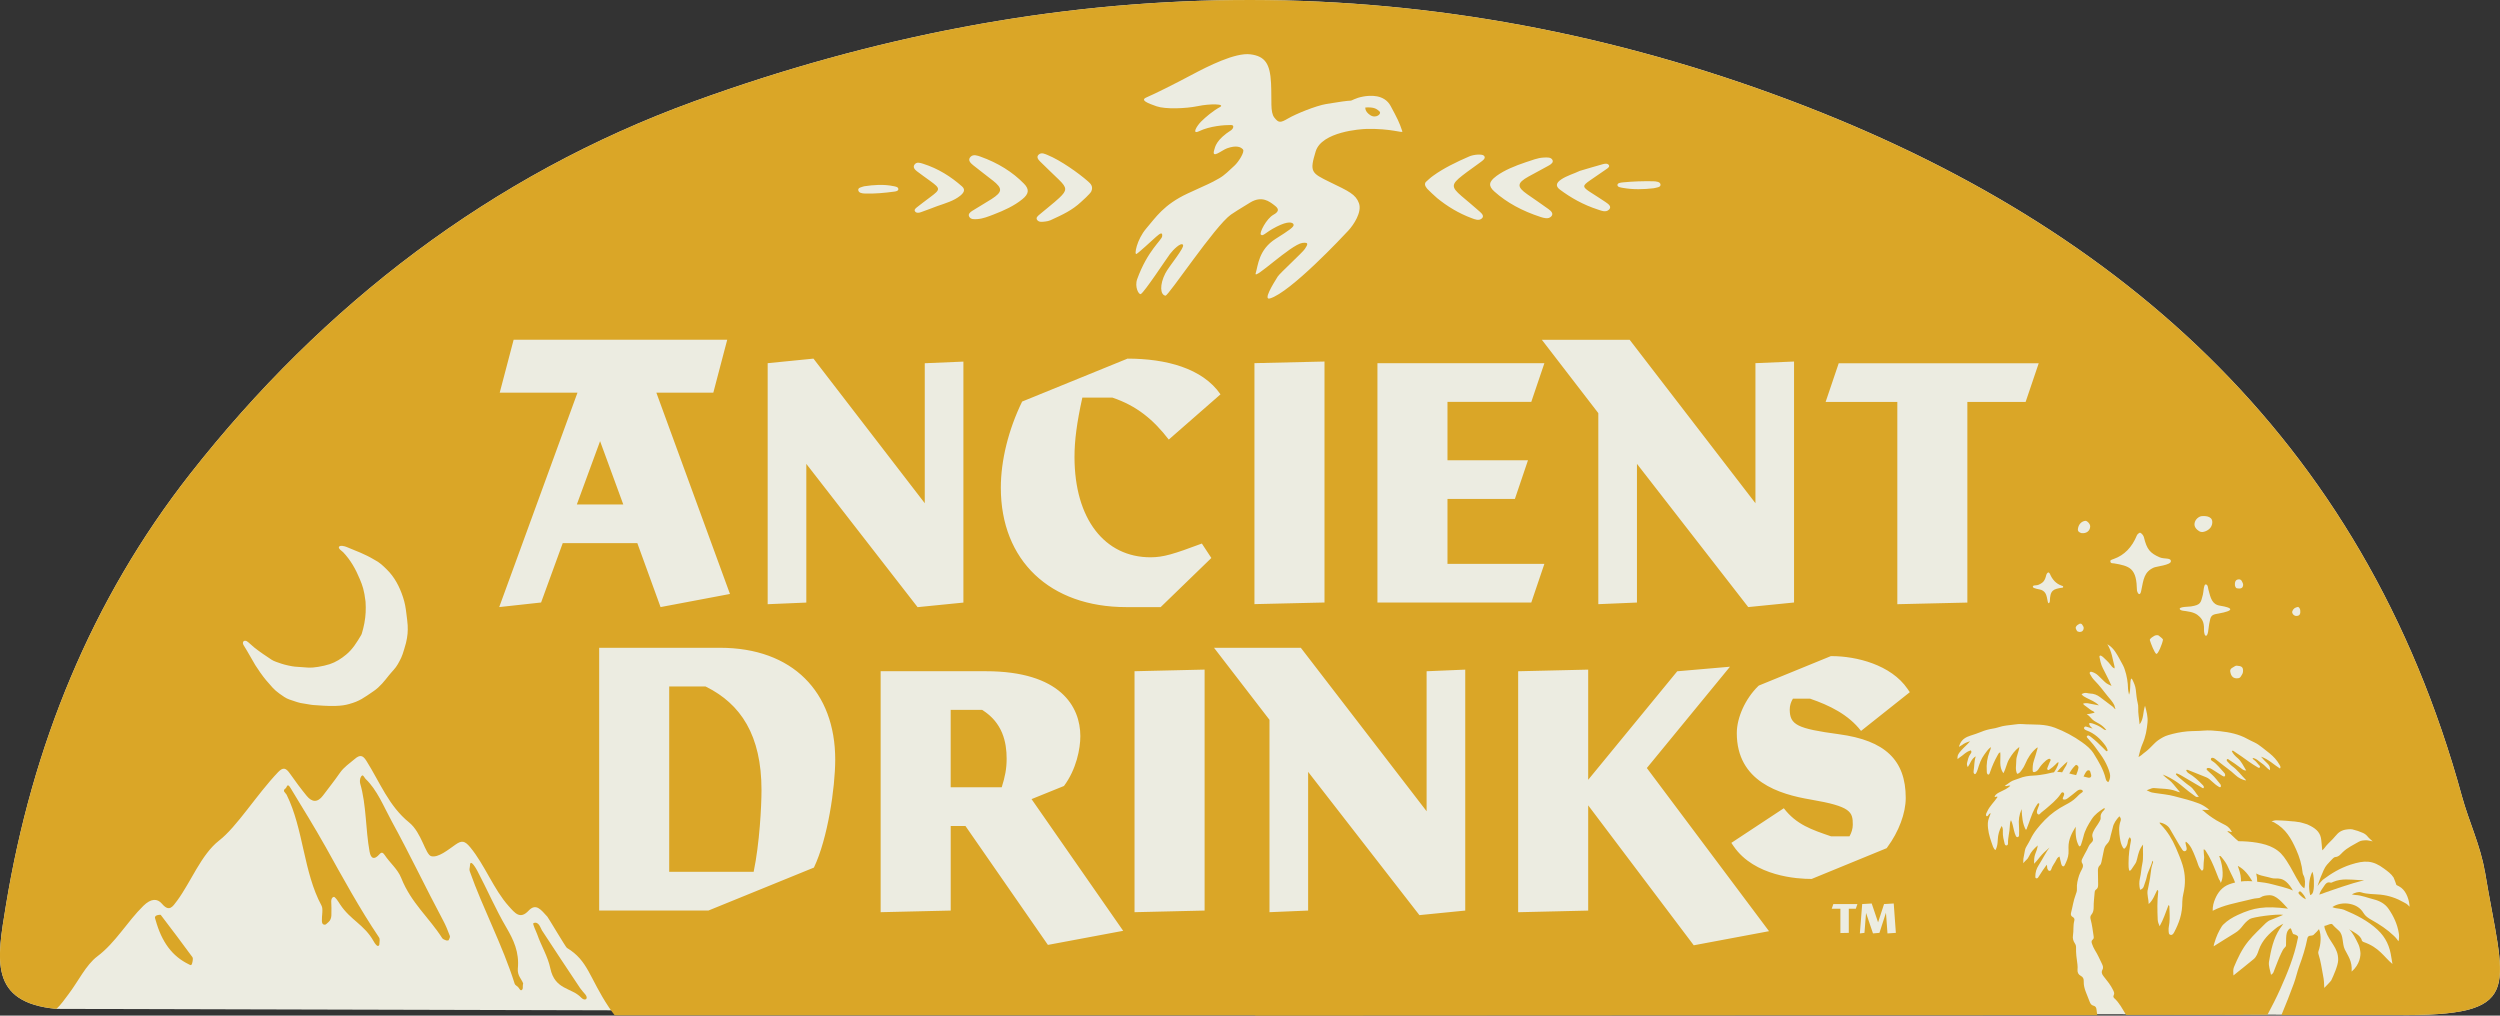 <svg width="160" height="65" viewBox="0 0 160 65" fill="none" xmlns="http://www.w3.org/2000/svg">
<rect x="0" y="0" width="160" height="65" fill="#333333" stroke="none"/>
<path d="M157.563 50.956C158.007 52.577 158.758 54.137 159.029 55.779L159.038 55.794C160.243 63.091 161.651 64.922 154.143 64.963L3.607 64.569C-0.728 64.153 -0.189 61.403 0.378 57.949C2.05 47.761 5.858 38.371 12.174 30.321C20.675 19.49 31.461 11.198 44.415 6.489C67.34 -1.841 90.633 -2.335 113.625 6.075C135.221 13.973 151.235 27.828 157.563 50.956Z" fill="#ECECE1"/>
<g clipPath="url(#clip0_1837_3671)">
<path d="M146.748 56.994C146.161 55.966 145.71 56.3 145.391 56.198C145.188 56.133 144.683 56.041 144.548 55.975C144.497 55.951 144.449 55.927 144.398 55.903C144.439 56.075 144.459 56.249 144.461 56.43C144.79 56.462 145.116 56.512 145.437 56.597C145.649 56.655 146.459 56.841 146.748 56.994Z" fill="#DAA627"/>
<path d="M131.654 49.404C131.806 49.396 131.976 49.43 131.976 49.43C131.976 49.43 132.038 49.326 132.065 49.276C132.108 49.188 132.166 49.109 132.215 49.026C132.236 48.988 132.26 48.949 132.268 48.908C132.277 48.862 132.321 48.739 132.321 48.739C132.321 48.739 132.186 48.85 132.161 48.874C131.973 49.053 131.787 49.222 131.657 49.404H131.654Z" fill="#DAA627"/>
<path d="M144.152 56.404C143.918 56.012 143.633 55.622 143.218 55.417C143.413 55.942 143.425 56.171 143.423 56.413C143.578 56.396 143.732 56.384 143.889 56.389C143.976 56.392 144.063 56.396 144.15 56.401L144.152 56.404Z" fill="#DAA627"/>
<path d="M146.802 59.795C146.686 59.761 146.674 59.425 146.58 59.408C146.251 59.589 146.326 60.071 146.304 60.506C146.302 60.566 146.261 60.61 146.217 60.651C146.116 60.75 146.063 60.871 146.005 60.992C145.831 61.343 145.708 61.713 145.56 62.073C145.517 62.18 145.505 62.31 145.343 62.383C145.29 62.088 145.169 61.815 145.218 61.532C145.343 60.808 145.486 60.087 145.906 59.444C145.935 59.401 146.133 59.118 146.133 59.118C146.133 59.118 145.809 59.292 145.763 59.328C145.237 59.727 144.778 60.172 144.565 60.791C144.493 61.004 144.421 61.229 144.232 61.386C143.817 61.73 143.392 62.066 142.94 62.429C142.926 62.218 142.909 62.044 142.974 61.892C143.218 61.314 143.481 60.741 143.892 60.24C144.249 59.804 144.609 59.483 145.007 59.081C145.061 59.028 145.157 58.963 145.222 58.919C145.271 58.89 146.005 58.617 146.123 58.549C145.734 58.481 144.179 58.687 143.983 58.818C143.52 59.13 143.51 59.434 143.027 59.72C142.59 59.976 142.109 60.3 141.675 60.564C141.684 60.446 141.704 60.404 141.718 60.361C141.851 59.906 141.984 59.633 142.191 59.294C142.22 59.246 142.261 59.202 142.302 59.161C142.563 58.902 142.88 58.714 143.22 58.556C144.235 58.087 144.933 57.966 146.43 58.153C146.092 57.799 145.693 57.275 145.232 57.294C145.036 57.303 144.841 57.32 144.677 57.432C144.616 57.473 144.546 57.48 144.474 57.485C144.256 57.499 144.051 57.557 143.843 57.608C143.095 57.794 142.324 57.918 141.612 58.29C141.602 58 141.675 57.751 141.771 57.524C141.94 57.124 142.208 56.771 142.662 56.597C142.788 56.549 142.916 56.513 143.046 56.481C143 56.343 142.935 56.213 142.872 56.082C142.786 55.896 142.686 55.717 142.607 55.526C142.508 55.281 142.356 55.073 142.191 54.873C142.155 54.829 142.124 54.764 142.03 54.785C142.121 55.044 142.196 55.294 142.228 55.577C142.269 55.934 142.266 56.232 142.131 56.508C142.075 56.324 142.039 56.334 141.991 56.218C141.923 56.053 141.861 55.886 141.793 55.719C141.621 55.289 141.435 54.865 141.177 54.476C141.146 54.428 141.122 54.365 141.032 54.362C141.037 54.471 141.042 54.578 141.049 54.684C141.054 54.754 141.073 54.827 141.066 54.897C141.044 55.119 141.018 55.34 141.02 55.562C141.02 55.579 141.02 55.598 141.015 55.615C141.006 55.661 140.984 55.702 140.936 55.714C140.894 55.724 140.878 55.685 140.853 55.656C140.793 55.579 140.738 55.499 140.704 55.405C140.634 55.204 140.566 55.001 140.482 54.803C140.337 54.464 140.218 54.103 139.899 53.866C139.863 53.907 139.87 53.956 139.88 53.997C139.897 54.084 139.926 54.169 139.941 54.256C139.953 54.336 139.957 54.425 139.866 54.466C139.776 54.505 139.711 54.447 139.663 54.379C139.598 54.282 139.535 54.183 139.477 54.084C139.269 53.728 139.066 53.373 138.856 53.02C138.743 52.829 138.45 52.664 138.214 52.64C138.216 52.708 138.272 52.749 138.31 52.79C138.718 53.216 139.023 53.712 139.252 54.246C139.409 54.611 139.566 54.977 139.685 55.359C139.873 55.976 139.88 56.58 139.735 57.197C139.697 57.359 139.67 57.529 139.668 57.695C139.668 58.07 139.629 58.433 139.515 58.796C139.421 59.096 139.298 59.376 139.153 59.652C139.105 59.744 139.035 59.863 138.912 59.831C138.786 59.8 138.801 59.669 138.791 59.563C138.776 59.391 138.825 59.226 138.842 59.059C138.875 58.731 138.849 58.399 138.842 58.07C138.842 58.027 138.856 57.971 138.786 57.923C138.605 58.389 138.458 58.854 138.216 59.28C138.151 59.139 138.098 58.994 138.093 58.844C138.069 58.266 138.054 57.686 138.122 57.11C138.127 57.062 138.153 57.004 138.064 56.955C137.902 57.262 137.803 57.606 137.516 57.857C137.513 57.555 137.4 57.27 137.448 56.967C137.451 56.95 137.463 56.933 137.465 56.916C137.525 56.585 137.608 56.254 137.639 55.92C137.661 55.688 137.697 55.463 137.777 55.245C137.794 55.202 137.827 55.158 137.755 55.086C137.673 55.46 137.458 55.77 137.39 56.13C137.352 56.334 137.26 56.52 137.207 56.716C137.175 56.829 137.096 56.909 136.965 56.946C136.905 56.691 136.898 56.442 136.955 56.215C137.033 55.91 137.038 55.601 137.105 55.296C137.195 54.897 137.129 54.493 137.154 54.053C136.917 54.343 136.849 54.648 136.779 54.95C136.748 55.081 136.716 55.206 136.629 55.318C136.492 55.497 136.311 55.884 136.255 55.664C136.229 55.557 136.226 55.453 136.226 55.24C136.226 54.706 136.296 54.241 136.381 53.799C136.395 53.719 136.366 53.651 136.303 53.579C136.224 53.683 136.19 53.779 136.178 53.886C136.161 54.021 136.113 54.145 136.028 54.253C135.965 54.336 135.924 54.338 135.869 54.249C135.758 54.072 135.714 53.876 135.68 53.67C135.62 53.288 135.581 52.913 135.719 52.538C135.758 52.434 135.731 52.338 135.639 52.243C135.434 52.466 135.272 52.691 135.217 52.969C135.173 53.187 135.093 53.397 135.052 53.615C135.021 53.77 134.961 53.9 134.847 54.011C134.743 54.115 134.683 54.241 134.654 54.386C134.601 54.648 134.54 54.907 134.492 55.17C134.478 55.252 134.449 55.325 134.388 55.381C134.287 55.475 134.265 55.591 134.267 55.722C134.275 55.997 134.272 56.276 134.28 56.551C134.282 56.696 134.289 56.837 134.144 56.933C134.072 56.982 134.06 57.064 134.055 57.146C134.033 57.449 133.99 57.749 133.995 58.051C133.997 58.227 133.97 58.404 133.842 58.549C133.763 58.639 133.777 58.748 133.804 58.854C133.896 59.197 133.937 59.551 133.99 59.901C134.002 59.981 134.016 60.068 133.941 60.126C133.83 60.211 133.852 60.305 133.891 60.412C133.939 60.547 133.995 60.678 134.069 60.799C134.246 61.082 134.381 61.382 134.523 61.681C134.581 61.802 134.632 61.923 134.555 62.064C134.475 62.214 134.519 62.347 134.625 62.477C134.852 62.765 135.089 63.046 135.246 63.382C135.294 63.486 135.337 63.58 135.282 63.684C135.234 63.774 135.255 63.832 135.323 63.895C135.651 64.195 135.842 64.587 136.069 64.957L143.563 64.952V64.944H145.118C145.403 64.407 145.681 63.868 145.93 63.314C146.396 62.269 146.831 61.215 147.051 60.1C147.072 59.993 147.171 59.894 146.792 59.783L146.802 59.795Z" fill="#DAA627"/>
<path d="M33.142 61.981C33.241 60.946 32.874 60.157 32.403 59.355C31.729 58.208 31.181 56.931 30.551 55.736C30.486 55.61 30.104 54.943 30.082 55.361C30.07 55.569 30.015 55.625 30.07 55.777C30.911 58.157 32.171 60.511 32.934 62.946C32.971 63.062 33.075 63.087 33.154 63.169C33.217 63.232 33.285 63.391 33.359 63.377C33.519 63.312 33.425 63.145 33.483 62.941C33.386 62.663 33.099 62.443 33.142 61.981Z" fill="#DAA627"/>
<path d="M20.83 54.186C20.482 53.562 20.118 52.955 19.755 52.345C19.393 51.735 19.057 51.215 18.606 50.451C18.372 50.057 18.376 50.388 18.277 50.456C18.033 50.62 18.285 50.744 18.347 50.87C19.424 53.042 19.42 55.818 20.576 57.957C20.697 58.179 20.586 58.617 20.601 58.953C20.601 58.989 20.608 59.023 20.618 59.057C20.647 59.173 20.787 59.222 20.878 59.142C20.927 59.098 20.973 59.057 21.021 59.016C21.284 58.786 21.192 58.428 21.212 58.106C21.226 57.852 21.117 57.487 21.347 57.403C21.446 57.366 21.642 57.691 21.767 57.882C22.424 58.885 23.306 59.163 23.912 60.24C23.933 60.279 24.011 60.421 24.122 60.518C24.18 60.566 24.269 60.533 24.276 60.458C24.293 60.281 24.322 60.092 24.262 60.003C23.023 58.162 21.934 56.169 20.832 54.188L20.83 54.186Z" fill="#DAA627"/>
<path d="M10.293 58.561C10.266 58.527 10.194 58.556 10.143 58.556C10.097 58.568 10.044 58.571 10.003 58.597C9.868 58.687 9.923 58.755 9.96 58.888C10.356 60.307 11.027 61.202 12.082 61.715C12.179 61.761 12.242 61.831 12.297 61.648C12.331 61.531 12.365 61.328 12.322 61.268C11.655 60.353 10.974 59.456 10.293 58.561Z" fill="#DAA627"/>
<path d="M37.122 63.232C36.306 62.008 35.49 60.782 34.685 59.545C34.596 59.408 34.485 58.936 34.142 59.081C34.062 59.115 34.321 59.618 34.388 59.814C34.642 60.547 35.06 61.207 35.219 61.967C35.511 63.367 36.579 63.193 37.197 63.849C37.434 64.098 37.692 63.928 37.458 63.641C37.342 63.5 37.221 63.379 37.122 63.232Z" fill="#DAA627"/>
<path d="M132.777 49.031C132.642 49.164 132.54 49.319 132.432 49.5C132.507 49.521 132.557 49.541 132.61 49.55C132.7 49.567 132.874 49.606 132.874 49.606C132.874 49.606 132.936 49.442 132.968 49.357C132.992 49.292 133.004 49.222 133.019 49.152C133.035 49.072 132.994 49.014 132.932 48.973C132.854 48.922 132.816 48.99 132.775 49.031H132.777Z" fill="#DAA627"/>
<path d="M28.365 58.919C27.25 56.832 26.221 54.66 25.088 52.596C24.574 51.658 24.146 50.557 23.395 49.849C23.301 49.759 23.221 49.455 23.079 49.759C23.033 49.858 23.021 50.035 23.052 50.144C23.456 51.544 23.39 53.059 23.651 54.495C23.741 54.991 23.955 54.981 24.18 54.778C24.347 54.628 24.424 54.428 24.627 54.732C24.965 55.24 25.453 55.622 25.68 56.196C26.312 57.79 27.46 58.721 28.3 60.039C28.353 60.124 28.469 60.141 28.556 60.187C28.607 60.187 28.694 60.204 28.713 60.17C28.759 60.09 28.815 59.964 28.793 59.904C28.665 59.565 28.53 59.226 28.365 58.917V58.919Z" fill="#DAA627"/>
<path d="M36.917 32.286H39.89L38.405 28.234L36.917 32.286Z" fill="#DAA627"/>
<path d="M159.027 55.779C158.757 54.137 158.006 52.577 157.561 50.956C151.234 27.828 135.219 13.973 113.623 6.076C90.632 -2.334 67.338 -1.841 44.414 6.49C31.459 11.199 20.674 19.491 12.172 30.322C5.857 38.372 2.048 47.761 0.377 57.949C-0.191 61.403 -0.729 64.153 3.606 64.569C3.901 64.311 4.128 63.96 4.379 63.636C4.997 62.828 5.499 61.754 6.229 61.207C7.393 60.337 8.146 58.98 9.18 57.969C9.668 57.492 10.069 57.495 10.359 57.833C10.832 58.392 11.042 58.039 11.339 57.64C12.199 56.481 12.882 54.679 14.022 53.796C15.169 52.906 16.413 50.869 17.799 49.416C18.123 49.077 18.304 49.152 18.548 49.498C18.896 49.994 19.253 50.478 19.63 50.937C19.968 51.351 20.328 51.375 20.671 50.915C21.031 50.434 21.403 49.97 21.748 49.471C22.019 49.08 22.369 48.864 22.692 48.584C23.031 48.289 23.217 48.325 23.446 48.688C24.332 50.1 24.888 51.59 26.185 52.638C26.991 53.291 27.226 54.706 27.602 54.797C28.047 54.906 28.658 54.401 29.155 54.053C29.544 53.782 29.735 53.791 30.095 54.227C31.029 55.356 31.585 56.904 32.553 57.988C32.964 58.447 33.285 58.861 33.828 58.285C34.302 57.782 34.613 58.21 35.034 58.672C35.092 58.735 36.205 60.617 36.28 60.663C37.657 61.495 37.702 62.562 38.977 64.478C39.093 64.652 39.219 64.816 39.342 64.981C53.007 64.981 66.671 64.981 80.334 64.981V65L134.231 64.971C134.21 64.865 134.19 64.756 134.181 64.647C134.169 64.504 134.132 64.4 133.987 64.366C133.843 64.332 133.785 64.233 133.739 64.112C133.661 63.904 133.574 63.701 133.495 63.493C133.41 63.275 133.35 63.05 133.359 62.818C133.367 62.649 133.323 62.533 133.161 62.448C133.014 62.373 132.951 62.235 132.961 62.068C132.968 61.952 132.973 61.834 132.956 61.72C132.903 61.36 132.855 60.999 132.867 60.632C132.869 60.53 132.84 60.445 132.782 60.361C132.686 60.218 132.64 60.049 132.669 59.877C132.722 59.56 132.669 59.236 132.756 58.922C132.785 58.818 132.748 58.735 132.642 58.68C132.543 58.627 132.517 58.527 132.546 58.423C132.647 58.036 132.698 57.64 132.843 57.262C132.886 57.146 132.932 57.032 132.922 56.902C132.901 56.595 132.971 56.302 133.067 56.014C133.113 55.879 133.178 55.751 133.246 55.625C133.309 55.506 133.343 55.371 133.273 55.267C133.181 55.134 133.229 55.03 133.285 54.921C133.372 54.744 133.468 54.573 133.562 54.401C133.647 54.244 133.7 54.062 133.838 53.944C133.954 53.844 133.98 53.738 133.932 53.617C133.871 53.467 133.92 53.341 133.98 53.208C134.079 52.986 134.243 52.804 134.359 52.592C134.408 52.502 134.456 52.427 134.441 52.321C134.42 52.171 134.483 52.042 134.579 51.929C134.627 51.871 134.7 51.827 134.712 51.743C134.683 51.735 134.661 51.721 134.652 51.728C134.355 51.917 134.065 52.127 133.874 52.422C133.647 52.773 133.43 53.136 133.338 53.554C133.302 53.719 133.241 53.878 133.193 54.04C133.174 54.101 133.157 54.161 133.065 54.166C132.838 53.777 132.831 53.349 132.845 52.911C132.591 53.317 132.379 53.733 132.384 54.222C132.384 54.355 132.393 54.49 132.384 54.623C132.367 54.894 132.253 55.141 132.137 55.38C132.092 55.475 132.002 55.468 131.951 55.373C131.918 55.31 131.906 55.24 131.891 55.17C131.869 55.054 131.836 54.94 131.807 54.817C131.693 54.868 131.645 54.947 131.609 55.025C131.51 55.235 131.345 55.41 131.28 55.637C131.266 55.688 131.234 55.736 131.167 55.736C131.101 55.736 131.08 55.683 131.051 55.637C131 55.557 131.036 55.458 130.99 55.344C130.882 55.497 130.792 55.617 130.708 55.743C130.618 55.876 130.536 56.017 130.447 56.15C130.415 56.196 130.372 56.232 130.309 56.208C130.259 56.188 130.261 56.14 130.261 56.094C130.261 55.838 130.326 55.603 130.469 55.385C130.63 55.139 130.7 54.981 130.855 54.73C130.901 54.655 130.954 54.556 131.01 54.471C131.022 54.452 131.169 54.241 131.169 54.241C131.169 54.241 130.988 54.408 130.971 54.42C130.92 54.459 130.874 54.502 130.831 54.546C130.662 54.708 130.517 54.889 130.372 55.073C130.336 55.122 130.261 55.204 130.184 55.281C130.174 55.107 130.184 54.829 130.256 54.657C130.329 54.49 130.384 54.316 130.418 54.106C130.172 54.316 129.981 54.524 129.86 54.793C129.817 54.889 129.756 54.981 129.669 55.049C129.633 55.078 129.488 55.245 129.488 55.245C129.488 55.245 129.488 55.008 129.495 54.964C129.527 54.781 129.565 54.599 129.597 54.415C129.611 54.326 129.65 54.246 129.696 54.169C129.78 54.021 129.872 53.878 129.945 53.724C130.167 53.247 130.51 52.855 130.87 52.48C131.254 52.084 131.7 51.767 132.193 51.51C132.442 51.38 132.683 51.239 132.881 51.039C132.988 50.93 133.094 50.819 133.224 50.734C133.268 50.705 133.323 50.673 133.292 50.608C133.265 50.555 133.21 50.538 133.154 50.536C133.036 50.528 132.954 50.599 132.869 50.669C132.695 50.811 132.519 50.952 132.338 51.085C132.246 51.152 132.14 51.213 132.017 51.145C132.009 51.063 132.055 51.002 132.077 50.937C132.106 50.86 132.142 50.773 132.051 50.724C131.947 50.669 131.91 50.773 131.869 50.833C131.613 51.208 131.258 51.484 130.92 51.779C130.826 51.861 130.72 51.929 130.626 52.016C130.572 52.067 130.519 52.168 130.43 52.113C130.348 52.062 130.355 51.955 130.377 51.866C130.396 51.789 130.437 51.716 130.459 51.641C130.481 51.568 130.531 51.498 130.51 51.421C130.459 51.397 130.425 51.416 130.406 51.445C130.341 51.542 130.275 51.639 130.222 51.74C130.012 52.137 129.901 52.57 129.73 52.981C129.71 53.027 129.725 53.095 129.645 53.097C129.44 52.705 129.406 52.275 129.384 51.784C129.22 52.163 129.181 52.49 129.213 52.834C129.232 53.037 129.22 53.242 129.22 53.448C129.22 53.506 129.193 53.557 129.138 53.574C129.075 53.593 129.036 53.545 129.012 53.496C128.954 53.385 128.925 53.264 128.894 53.143C128.836 52.928 128.809 52.703 128.703 52.49C128.64 52.618 128.631 52.742 128.628 52.867C128.621 53.242 128.5 53.605 128.512 53.982C128.512 54.038 128.486 54.094 128.428 54.106C128.351 54.12 128.314 54.065 128.297 53.999C128.235 53.748 128.169 53.499 128.182 53.237C128.186 53.109 128.189 52.983 128.104 52.862C127.95 53.141 127.87 53.428 127.858 53.736C127.848 53.963 127.827 54.186 127.715 54.403C127.674 54.374 127.648 54.362 127.636 54.343C127.607 54.299 127.578 54.251 127.558 54.203C127.418 53.808 127.273 53.419 127.232 52.995C127.213 52.778 127.208 52.57 127.288 52.367C127.329 52.265 127.363 52.161 127.406 52.045C127.283 52.067 127.276 52.168 127.213 52.217C127.194 52.231 127.16 52.246 127.143 52.238C127.124 52.231 127.107 52.2 127.104 52.176C127.095 52.081 127.148 52.004 127.187 51.924C127.341 51.588 127.619 51.334 127.827 51.032C127.834 51.022 127.831 51.005 127.834 50.99C127.776 50.947 127.715 51.053 127.65 50.976C127.73 50.816 127.884 50.744 128.039 50.669C128.259 50.562 128.483 50.468 128.66 50.291C128.549 50.231 128.442 50.354 128.307 50.296C128.44 50.202 128.556 50.117 128.677 50.037C128.836 49.931 129.029 49.897 129.203 49.825C129.507 49.694 129.831 49.648 130.155 49.636C130.411 49.626 130.657 49.583 130.906 49.541C131.039 49.52 131.169 49.479 131.302 49.454C131.353 49.445 131.454 49.428 131.454 49.428C131.454 49.428 131.734 49.053 131.749 48.78C131.659 48.797 131.611 48.864 131.558 48.922C131.447 49.041 131.319 49.14 131.186 49.232C131.142 49.261 131.104 49.314 131.046 49.261C130.998 49.215 131.027 49.162 131.046 49.113C131.089 49.007 131.138 48.901 131.176 48.792C131.2 48.721 131.29 48.639 131.205 48.579C131.138 48.528 131.053 48.603 130.985 48.642C130.947 48.663 130.918 48.7 130.884 48.729C130.727 48.864 130.592 49.022 130.483 49.198C130.43 49.285 130.362 49.353 130.268 49.394C130.15 49.445 130.089 49.416 130.089 49.292C130.089 49.089 130.097 48.886 130.167 48.688C130.263 48.414 130.333 48.131 130.415 47.851C130.396 47.846 130.387 47.841 130.382 47.843C130.353 47.865 130.324 47.885 130.295 47.909C129.983 48.182 129.771 48.521 129.614 48.896C129.558 49.029 129.486 49.154 129.401 49.266C129.326 49.367 129.259 49.495 129.097 49.525C128.959 49.246 129.044 48.966 129.041 48.688C129.039 48.39 129.206 48.134 129.237 47.805C128.933 48.037 128.756 48.301 128.59 48.576C128.423 48.852 128.389 49.181 128.215 49.488C127.909 49.058 128.061 48.589 128.017 48.148C127.909 48.182 127.882 48.272 127.839 48.349C127.653 48.676 127.503 49.019 127.38 49.375C127.363 49.425 127.346 49.476 127.324 49.525C127.315 49.546 127.288 49.568 127.266 49.573C127.225 49.58 127.201 49.549 127.182 49.517C127.15 49.459 127.158 49.396 127.153 49.334C127.121 48.91 127.179 48.499 127.336 48.102C127.37 48.015 127.416 47.928 127.411 47.812C127.228 47.955 127.116 48.131 126.996 48.293C126.783 48.579 126.672 48.91 126.573 49.242C126.53 49.384 126.416 49.689 126.317 49.467C126.31 49.452 126.303 49.399 126.312 49.334C126.37 49.005 126.334 48.746 126.45 48.405C126.16 48.567 126.107 48.864 125.94 49.092C125.882 48.99 125.87 48.903 125.897 48.801C125.948 48.613 125.979 48.422 126.105 48.257C126.146 48.204 126.211 48.131 126.138 48.023C125.945 48.085 125.887 48.107 125.576 48.364C125.525 48.405 125.46 48.443 125.402 48.489C125.368 48.516 125.332 48.54 125.283 48.584C125.267 48.424 125.291 48.318 125.387 48.187C125.544 47.977 125.737 47.802 125.923 47.619C125.969 47.573 126.01 47.524 126.088 47.442C125.868 47.498 125.718 47.57 125.58 47.674C125.537 47.706 125.501 47.73 125.392 47.79C125.341 47.817 125.438 47.611 125.457 47.573C125.588 47.302 125.834 47.169 126.105 47.082C126.336 47.007 126.568 46.934 126.793 46.84C127.02 46.745 127.252 46.678 127.496 46.639C127.638 46.617 127.781 46.588 127.916 46.542C128.227 46.433 128.553 46.421 128.877 46.375C129.056 46.351 129.239 46.327 129.418 46.341C129.79 46.37 130.162 46.356 130.531 46.38C130.867 46.402 131.2 46.455 131.512 46.574C132.13 46.808 132.712 47.12 133.248 47.502C133.533 47.706 133.811 47.931 133.997 48.23C134.311 48.741 134.627 49.251 134.765 49.841C134.787 49.933 134.823 50.008 134.934 50.059C135.048 49.875 135.077 49.682 135.023 49.476C134.953 49.208 134.838 48.956 134.707 48.712C134.531 48.388 134.297 48.105 134.086 47.805C133.937 47.592 133.746 47.411 133.582 47.21C133.56 47.183 133.536 47.152 133.565 47.115C133.594 47.077 133.637 47.055 133.683 47.077C133.731 47.099 133.777 47.13 133.818 47.164C134.082 47.369 134.326 47.594 134.56 47.831C134.63 47.902 134.697 47.972 134.77 48.042C134.794 48.066 134.825 48.093 134.862 48.066C134.895 48.039 134.886 47.998 134.874 47.967C134.838 47.885 134.804 47.8 134.753 47.73C134.437 47.294 134.055 46.934 133.533 46.745C133.5 46.733 133.466 46.716 133.439 46.695C133.398 46.661 133.357 46.62 133.388 46.557C133.417 46.499 133.466 46.489 133.524 46.506C133.659 46.547 133.794 46.588 133.929 46.629C133.859 46.545 133.76 46.494 133.727 46.387C133.717 46.356 133.683 46.322 133.719 46.293C133.736 46.279 133.77 46.271 133.794 46.274C133.838 46.279 133.884 46.288 133.925 46.303C134.147 46.38 134.364 46.472 134.553 46.615C134.618 46.666 134.681 46.726 134.806 46.726C134.671 46.547 134.526 46.431 134.364 46.329C134.212 46.233 134.038 46.17 133.908 46.041C133.794 45.928 133.7 45.797 133.55 45.708C133.727 45.696 133.888 45.654 134.053 45.613C134.014 45.526 133.927 45.507 133.859 45.468C133.736 45.396 133.635 45.294 133.512 45.214C133.401 45.144 133.369 45.103 133.331 45.064C133.265 44.997 133.548 44.997 133.618 45.009C133.847 45.052 134.074 45.096 134.33 45.144C134.091 44.905 133.801 44.798 133.533 44.663C133.413 44.6 133.294 44.544 133.219 44.423C133.384 44.346 133.425 44.336 133.558 44.353C133.63 44.363 133.7 44.385 133.772 44.387C134.009 44.392 134.214 44.474 134.398 44.612C134.678 44.822 134.956 45.035 135.238 45.246C135.275 45.272 135.296 45.343 135.393 45.393C135.371 45.35 135.335 45.173 135.313 45.125C135.205 44.907 135.036 44.73 134.883 44.544C134.613 44.211 134.362 43.862 134.057 43.557C133.937 43.434 133.84 43.294 133.76 43.144C133.739 43.105 133.724 43.062 133.76 43.02C133.797 42.979 133.847 42.991 133.888 43.004C134.038 43.05 134.169 43.127 134.282 43.233C134.427 43.369 134.572 43.504 134.71 43.645C134.83 43.768 134.987 43.821 135.139 43.901C135.033 43.642 134.9 43.403 134.782 43.158C134.659 42.902 134.504 42.658 134.437 42.377C134.41 42.266 134.383 42.152 134.364 42.038C134.355 41.973 134.41 41.937 134.466 41.966C134.514 41.99 134.56 42.019 134.598 42.055C134.76 42.213 134.932 42.358 135.067 42.539C135.132 42.626 135.193 42.725 135.33 42.781C135.33 42.723 135.337 42.687 135.33 42.655C135.202 42.188 135.161 41.697 134.869 41.231C135.115 41.371 135.258 41.538 135.383 41.722C135.569 41.995 135.712 42.295 135.874 42.583C135.922 42.667 135.953 42.762 135.985 42.854C136.122 43.253 136.185 43.664 136.195 44.085C136.197 44.198 136.224 44.257 136.258 44.462C136.39 44.128 136.287 43.748 136.39 43.424C136.427 43.451 136.456 43.461 136.465 43.482C136.567 43.691 136.663 43.898 136.69 44.133C136.721 44.426 136.745 44.718 136.815 45.004C136.84 45.101 136.852 45.195 136.847 45.294C136.83 45.65 136.907 46 136.934 46.358C137.209 46.008 137.144 45.563 137.282 45.168C137.376 45.522 137.475 45.872 137.441 46.237C137.398 46.697 137.32 47.152 137.129 47.585C137.009 47.858 136.936 48.148 136.864 48.448C136.854 48.451 137.035 48.364 137.154 48.24C137.484 48.003 137.625 47.843 137.868 47.597C137.924 47.539 138.04 47.43 138.108 47.386C138.332 47.236 138.504 47.125 138.764 47.048C139.161 46.929 139.571 46.845 139.984 46.808C140.327 46.779 140.67 46.791 141.015 46.76C141.366 46.728 141.721 46.76 142.073 46.796C142.691 46.864 143.288 46.985 143.834 47.29C143.976 47.369 144.124 47.437 144.271 47.507C144.452 47.592 144.614 47.706 144.768 47.829C144.93 47.957 145.094 48.083 145.256 48.214C145.51 48.419 145.727 48.656 145.887 48.939C145.93 49.014 145.986 49.094 145.92 49.186C145.515 48.934 145.174 48.581 144.706 48.429C144.838 48.589 144.981 48.734 145.128 48.876C145.247 48.99 145.302 49.121 145.276 49.297C145.075 49.169 144.947 48.975 144.761 48.857C144.573 48.739 144.425 48.54 144.167 48.509C144.182 48.591 144.23 48.617 144.273 48.647C144.409 48.741 144.488 48.886 144.607 48.997C144.64 49.029 144.652 49.077 144.624 49.118C144.59 49.167 144.541 49.142 144.505 49.118C144.314 49 144.119 48.886 143.94 48.755C143.621 48.521 143.295 48.293 142.964 48.076C142.931 48.051 142.894 48.015 142.836 48.073C142.916 48.252 143.056 48.39 143.206 48.516C143.457 48.729 143.575 49.024 143.756 49.312C143.585 49.319 143.498 49.22 143.401 49.147C143.158 48.963 142.909 48.784 142.65 48.62C142.614 48.598 142.578 48.55 142.534 48.593C142.484 48.642 142.515 48.695 142.551 48.734C142.653 48.835 142.745 48.951 142.86 49.034C143.203 49.278 143.44 49.619 143.73 49.909C143.747 49.926 143.742 49.943 143.72 49.95C143.508 49.902 143.269 49.795 143.063 49.602C142.757 49.307 142.399 49.077 142.073 48.809C141.969 48.724 141.863 48.639 141.754 48.559C141.66 48.489 141.544 48.477 141.51 48.538C141.457 48.635 141.549 48.683 141.612 48.724C141.892 48.903 142.076 49.171 142.3 49.404C142.358 49.462 142.414 49.522 142.409 49.612C142.409 49.679 142.368 49.711 142.303 49.689C142.262 49.675 142.223 49.648 142.184 49.624C141.993 49.503 141.805 49.382 141.614 49.261C141.53 49.208 141.448 49.152 141.344 49.15C141.298 49.15 141.25 49.15 141.228 49.198C141.211 49.234 141.235 49.271 141.262 49.295C141.358 49.389 141.457 49.479 141.559 49.568C141.769 49.754 141.926 49.982 142.105 50.195C142.121 50.214 142.129 50.243 142.134 50.27C142.138 50.303 142.148 50.342 142.112 50.369C142.078 50.395 142.044 50.378 142.013 50.359C141.849 50.265 141.704 50.144 141.566 50.013C141.455 49.907 141.341 49.803 141.196 49.745C140.82 49.592 140.443 49.442 140.066 49.292C140.018 49.273 139.967 49.244 139.914 49.292C139.948 49.389 140.008 49.454 140.1 49.508C140.409 49.694 140.68 49.933 140.928 50.195C140.977 50.245 141.037 50.294 141.047 50.369C141.047 50.386 141.047 50.403 141.037 50.419C141.023 50.451 140.991 50.449 140.967 50.437C140.904 50.403 140.844 50.361 140.781 50.325C140.378 50.088 139.974 49.849 139.569 49.612C139.491 49.566 139.404 49.534 139.322 49.5C139.31 49.495 139.286 49.503 139.274 49.513C139.25 49.532 139.25 49.561 139.269 49.58C139.325 49.638 139.38 49.696 139.443 49.747C139.673 49.936 139.892 50.139 140.139 50.303C140.404 50.482 140.52 50.763 140.728 51C140.564 51.007 140.564 51.01 140.508 50.969C140.371 50.869 140.23 50.768 140.095 50.666C139.83 50.465 139.59 50.233 139.313 50.047C139.047 49.868 138.772 49.708 138.414 49.571C138.605 49.786 138.815 49.892 138.965 50.047C139.173 50.262 139.344 50.507 139.528 50.71C139.366 50.678 139.337 50.657 139.269 50.63C138.82 50.461 138.344 50.485 137.881 50.437C137.827 50.432 137.769 50.437 137.719 50.451C137.654 50.47 137.388 50.577 137.388 50.577C137.388 50.577 137.644 50.705 137.716 50.717C137.796 50.731 137.876 50.746 137.955 50.758C138.349 50.821 138.75 50.85 139.132 50.952C139.673 51.094 140.218 51.223 140.74 51.426C140.924 51.498 141.112 51.61 141.271 51.73C141.298 51.752 141.395 51.83 141.395 51.83C141.395 51.83 141.264 51.837 141.225 51.837C141.155 51.837 141.035 51.832 140.928 51.83C140.933 51.847 141.015 51.89 141.027 51.9C141.281 52.127 141.51 52.292 141.851 52.502C142.042 52.621 142.249 52.71 142.448 52.821C142.624 52.918 142.742 53.066 142.841 53.24C142.732 53.281 142.675 53.153 142.547 53.211C142.819 53.397 143.001 53.641 143.259 53.837C144.025 53.842 144.921 53.946 145.5 54.265C145.904 54.488 146.102 54.722 146.35 55.102C146.674 55.593 146.894 56.094 147.198 56.563C147.27 56.675 147.353 56.774 147.476 56.853C147.553 56.568 147.531 56.22 147.425 56.021C147.398 55.971 147.374 55.92 147.369 55.862C147.319 55.342 147.169 54.851 146.952 54.367C146.635 53.663 146.297 53.051 145.553 52.638C145.546 52.633 145.483 52.596 145.375 52.572C145.561 52.5 145.645 52.497 145.725 52.502C145.918 52.514 146.14 52.509 146.336 52.531C146.594 52.56 146.855 52.575 146.855 52.575L147.205 52.626C147.205 52.626 147.526 52.708 147.657 52.756C147.732 52.785 147.804 52.824 147.874 52.86C148.27 53.066 148.529 53.327 148.563 53.786C148.577 53.973 148.601 54.111 148.623 54.418C148.664 54.398 148.746 54.302 148.761 54.282C148.908 54.065 149.113 53.891 149.294 53.702C149.545 53.438 149.635 53.237 150.004 53.121C150.111 53.087 150.427 53.049 150.545 53.078C150.784 53.136 151.016 53.211 151.236 53.31C151.366 53.37 151.473 53.46 151.555 53.569C151.603 53.634 151.854 53.849 151.854 53.849C151.854 53.849 151.538 53.774 151.444 53.777C151.277 53.782 151.11 53.786 150.968 53.869C150.613 54.072 150.236 54.251 149.942 54.532C149.804 54.664 149.695 54.831 149.461 54.851C149.393 54.856 149.316 54.923 149.268 54.977C149.154 55.105 149.031 55.218 148.939 55.33C148.715 55.598 148.681 55.801 148.534 56.111C148.502 56.176 148.398 56.493 148.319 56.711C148.459 56.508 148.618 56.338 148.664 56.302C149.205 55.896 149.775 55.55 150.449 55.334C151.337 55.049 151.854 55.049 152.581 55.593C152.813 55.767 153.028 55.913 153.19 56.162C153.226 56.22 153.371 56.641 153.371 56.641C153.371 56.641 153.559 56.725 153.685 56.822C154.023 57.086 154.197 57.618 154.214 58.029C154.115 57.918 154.045 57.867 154.001 57.836C153.951 57.802 153.895 57.78 153.842 57.748C153.385 57.487 152.898 57.316 152.354 57.257C151.939 57.214 151.514 57.24 151.11 57.108C150.949 57.054 150.702 57.139 150.516 57.238C150.63 57.267 150.7 57.274 150.736 57.277C151.152 57.301 151.528 57.463 151.922 57.56C152.306 57.657 152.644 57.843 152.861 58.157C153.195 58.636 153.431 59.154 153.523 59.72C153.538 59.804 153.542 59.855 153.54 59.969C153.535 60.133 153.528 60.148 153.499 60.242C153.499 60.242 153.373 60.056 153.335 60.022C153.289 59.983 153.253 59.937 153.212 59.896C152.791 59.492 152.301 59.166 151.784 58.878C151.567 58.757 151.383 58.636 151.26 58.428C151.074 58.114 150.78 57.927 150.396 57.85C150.014 57.77 149.56 57.845 149.273 58.053C149.413 58.131 149.57 58.128 149.717 58.157C149.818 58.177 149.92 58.186 150.014 58.225C150.801 58.554 151.55 58.931 152.166 59.507C152.697 60.003 152.948 60.576 153.047 61.28C153.069 61.44 153.084 61.481 153.117 61.696C152.574 61.248 152.275 60.629 151.253 60.283C151.209 60.257 151.164 60.228 151.154 60.179C151.096 59.865 150.569 59.606 150.342 59.475C150.577 59.679 150.777 60.112 150.879 60.31C151.007 60.559 151.021 60.651 151.062 60.915C151.096 61.13 151.04 61.725 150.504 62.182C150.557 61.505 150.265 61.176 150.065 60.76C149.884 60.38 150.002 59.858 149.688 59.565C149.567 59.454 149.376 59.287 149.275 59.161C149.193 59.059 148.901 59.255 148.761 59.255C148.758 59.374 148.799 59.461 148.831 59.55C149.096 60.327 149.661 60.636 149.642 61.454C149.635 61.788 149.34 62.455 149.198 62.748C149.171 62.804 148.753 63.227 148.753 63.227C148.753 63.227 148.736 62.891 148.734 62.835C148.727 62.714 148.705 62.576 148.678 62.443C148.577 61.916 148.541 61.568 148.379 61.05C148.362 60.999 148.362 60.934 148.379 60.883C148.534 60.465 148.584 59.86 148.415 59.463C148.345 59.55 148.21 59.708 148.077 59.821C147.98 59.904 147.845 59.87 147.778 59.904C147.712 59.937 147.681 60 147.669 60.068C147.551 60.668 147.367 61.253 147.152 61.831C147.017 62.197 146.942 62.576 146.807 62.942C146.556 63.624 146.292 64.299 146.01 64.969L154.141 64.964C161.65 64.922 160.242 63.092 159.037 55.794L159.027 55.779ZM25.982 41.153C25.96 41.25 25.878 41.516 25.863 41.567C25.728 42.029 25.649 42.167 25.465 42.5C25.313 42.776 25.084 42.979 24.888 43.226C24.608 43.577 24.325 43.952 23.912 44.232C23.277 44.663 23.033 44.868 22.33 45.062C22.084 45.13 21.857 45.166 21.458 45.18C21.304 45.185 20.93 45.183 20.719 45.166C20.364 45.137 20.391 45.147 20.055 45.122C19.862 45.108 19.715 45.064 19.478 45.033C19.101 44.987 18.954 44.907 18.517 44.767C18.304 44.699 18.08 44.53 17.891 44.397C17.517 44.133 17.355 43.903 17.022 43.524C16.841 43.316 16.45 42.757 16.343 42.575C16.02 42.034 15.925 41.828 15.592 41.293C15.539 41.206 15.524 41.112 15.587 41.042C15.638 40.989 15.744 41.008 15.797 41.037C15.899 41.095 16.148 41.342 16.268 41.436C16.672 41.751 16.957 41.942 17.379 42.22C17.553 42.334 17.79 42.396 17.998 42.471C18.205 42.546 18.7 42.653 18.869 42.665C19.756 42.723 19.804 42.769 20.362 42.679C20.616 42.638 20.881 42.578 21.096 42.508C21.483 42.382 21.835 42.159 22.156 41.893C22.574 41.547 22.845 41.097 23.115 40.643C23.137 40.606 23.151 40.561 23.163 40.522C23.231 40.294 23.26 40.176 23.32 39.881C23.41 39.392 23.424 38.993 23.395 38.505C23.306 37.764 23.202 37.484 23.031 37.07C22.763 36.424 22.441 35.849 21.968 35.348C21.91 35.285 21.628 35.111 21.695 34.997C21.767 34.876 22.062 34.956 22.188 35.009C22.818 35.271 23.342 35.455 23.941 35.812C24.296 35.989 24.526 36.221 24.743 36.434C25.255 36.932 25.569 37.547 25.789 38.209C25.914 38.589 25.963 38.882 26.011 39.291C26.04 39.554 26.081 39.799 26.091 40.016C26.108 40.42 26.091 40.684 25.982 41.156V41.153ZM112.346 23.242L114.819 23.138V38.56L111.887 38.853L107.747 33.524L104.765 29.686V38.563L102.292 38.667V26.44L98.679 21.747H104.299L105.226 22.952L112.348 32.206V23.247L112.346 23.242ZM97.792 29.453L96.954 31.93H92.639V36.086H98.841L98.002 38.563H88.156V23.244H98.841L98.002 25.721H92.639V29.456H97.792V29.453ZM103.878 11.671C104.514 11.608 105.154 11.588 105.794 11.6C106.011 11.605 106.269 11.637 106.274 11.823C106.279 11.992 106.016 12.002 105.837 12.048C105.183 12.123 104.528 12.142 103.876 12.026C103.724 11.999 103.519 11.978 103.516 11.845C103.516 11.704 103.719 11.688 103.876 11.671H103.878ZM99.898 11.496C100.275 11.238 100.768 11.105 101.103 10.938C101.661 10.773 102.12 10.635 102.584 10.507C102.714 10.471 102.879 10.444 102.963 10.56C103.031 10.652 102.939 10.732 102.852 10.795C102.485 11.051 102.111 11.303 101.741 11.559C101.273 11.886 101.27 11.963 101.758 12.285C102.082 12.5 102.425 12.703 102.743 12.924C102.934 13.054 103.171 13.216 102.98 13.412C102.777 13.618 102.482 13.482 102.253 13.407C101.318 13.102 100.529 12.655 99.826 12.128C99.531 11.905 99.613 11.695 99.896 11.499L99.898 11.496ZM95.754 11.276C96.293 10.882 96.959 10.616 97.655 10.381C98.031 10.27 98.377 10.101 98.799 10.084C99.012 10.074 99.254 10.052 99.353 10.229C99.439 10.381 99.287 10.5 99.135 10.587C98.705 10.831 98.256 11.059 97.824 11.3C97.08 11.714 97.065 11.956 97.742 12.43C98.196 12.749 98.662 13.061 99.109 13.386C99.285 13.514 99.447 13.683 99.273 13.857C99.089 14.043 98.811 13.954 98.592 13.884C97.425 13.504 96.428 12.965 95.633 12.251C95.24 11.898 95.283 11.625 95.754 11.281V11.276ZM91.272 11.63C91.31 11.596 91.583 11.337 91.738 11.238C92.373 10.776 93.216 10.362 94.037 10.009C94.31 9.89 94.846 9.842 94.969 9.963C95.136 10.125 94.877 10.287 94.745 10.386C94.365 10.672 93.964 10.94 93.595 11.23C92.87 11.796 92.868 11.973 93.539 12.549C93.923 12.88 94.324 13.202 94.699 13.54C94.839 13.666 95.01 13.831 94.832 13.985C94.645 14.147 94.394 14.039 94.196 13.966C93.332 13.644 92.61 13.194 91.977 12.679C91.916 12.631 91.368 12.125 91.356 12.096C91.356 12.089 91.066 11.813 91.272 11.632V11.63ZM79.556 9.571C79.401 9.382 79.092 9.295 78.539 9.489C78.192 9.61 77.534 10.202 77.706 9.612C77.766 9.404 77.827 8.945 78.81 8.321C78.894 8.267 79.042 8.004 78.79 8.001C78.358 7.996 77.436 8.064 76.745 8.396C76.254 8.63 76.583 8.071 76.87 7.781C77.158 7.491 77.658 7.077 78.064 6.86C78.469 6.642 77.443 6.627 76.66 6.792C75.878 6.954 74.583 6.997 74.023 6.804C73.463 6.608 72.958 6.417 73.361 6.24C73.946 5.986 75.153 5.384 76.243 4.804C77.332 4.223 79.058 3.357 80.017 3.476C80.976 3.594 81.283 4.093 81.346 5.314C81.403 6.463 81.283 7.174 81.558 7.525C81.833 7.876 81.945 7.868 82.435 7.583C82.925 7.295 84.203 6.77 84.891 6.654C85.717 6.516 86.284 6.439 86.415 6.444C86.545 6.448 86.702 6.277 87.251 6.178C87.656 6.105 88.593 6.013 89.006 6.792C89.422 7.571 89.545 7.791 89.75 8.408C89.796 8.548 89.069 8.212 87.432 8.253C87.115 8.26 84.589 8.42 84.203 9.692C83.806 11.001 83.91 11.068 85.118 11.656C86.326 12.241 86.765 12.435 86.973 13.006C87.18 13.577 86.625 14.399 86.294 14.757C85.963 15.115 82.594 18.712 81.28 19.099C80.826 19.234 81.466 18.192 81.773 17.701C81.903 17.49 83.386 16.14 83.514 15.928C83.642 15.715 83.84 15.475 83.348 15.548C82.616 15.654 80.213 17.979 80.363 17.493C80.515 17.006 80.544 15.978 81.643 15.284C82.5 14.742 82.838 14.518 82.79 14.37C82.739 14.222 82.454 14.126 81.701 14.508C80.947 14.89 80.838 15.159 80.694 15.011C80.587 14.905 81.049 13.995 81.495 13.748C81.942 13.502 81.809 13.32 81.531 13.115C81.254 12.909 80.761 12.5 80.005 12.965C79.249 13.429 79.003 13.577 78.781 13.734C77.766 14.445 74.772 18.956 74.588 18.924C74.25 18.866 74.207 18.223 74.583 17.49C74.815 17.04 75.846 15.831 75.709 15.664C75.571 15.497 75.083 15.983 74.876 16.257C74.67 16.53 73.236 18.709 73.013 18.818C72.881 18.883 72.6 18.356 72.782 17.858C73.455 16.01 74.354 15.379 74.38 15.115C74.407 14.849 74.269 14.907 73.989 15.156C73.711 15.405 72.898 16.16 72.736 16.252C72.574 16.341 72.748 15.338 73.359 14.624C73.97 13.91 74.479 13.098 76.008 12.384C77.537 11.671 77.329 11.806 78.02 11.417C78.394 11.206 78.674 10.899 79.003 10.604C79.266 10.367 79.672 9.719 79.554 9.576L79.556 9.571ZM84.768 23.138V38.56L80.285 38.664V23.242L84.768 23.138ZM67.794 11.523C67.394 11.131 66.976 10.747 66.582 10.35C66.449 10.217 66.297 10.043 66.49 9.883C66.662 9.74 66.877 9.852 67.048 9.922C67.867 10.253 69.021 11.071 69.63 11.605C69.794 11.75 69.985 11.927 69.845 12.246C69.775 12.406 69.198 12.916 69.198 12.916C68.603 13.47 68.019 13.731 67.234 14.094C67.135 14.14 67.014 14.164 66.901 14.177C66.72 14.198 66.507 14.235 66.389 14.092C66.258 13.935 66.43 13.816 66.551 13.712C66.961 13.361 67.401 13.03 67.792 12.667C68.304 12.188 68.292 12.012 67.792 11.523H67.794ZM63.534 11.55C63.121 11.221 62.689 10.904 62.278 10.57C62.097 10.425 61.923 10.239 62.112 10.04C62.288 9.854 62.554 9.953 62.761 10.028C63.867 10.425 64.802 11.003 65.541 11.762C65.891 12.123 65.85 12.411 65.425 12.754C64.901 13.178 64.261 13.47 63.592 13.727C63.259 13.852 62.931 13.993 62.554 14.022C62.351 14.036 62.129 14.051 62.03 13.869C61.94 13.707 62.085 13.581 62.228 13.492C62.633 13.233 63.061 12.998 63.464 12.737C64.169 12.28 64.179 12.06 63.532 11.545L63.534 11.55ZM58.533 10.531C58.665 10.345 58.89 10.42 59.071 10.478C60.059 10.79 60.861 11.308 61.563 11.925C61.81 12.14 61.679 12.341 61.46 12.522C61.051 12.856 60.506 13.008 59.986 13.19C59.639 13.32 59.293 13.456 58.941 13.579C58.822 13.62 58.665 13.654 58.574 13.545C58.479 13.434 58.593 13.337 58.682 13.267C58.965 13.042 59.26 12.824 59.552 12.604C60.197 12.123 60.197 12.065 59.532 11.581C59.25 11.376 58.96 11.172 58.682 10.96C58.533 10.846 58.414 10.696 58.53 10.531H58.533ZM55.318 11.92C55.907 11.833 56.55 11.779 57.204 11.917C57.33 11.944 57.492 11.966 57.494 12.104C57.494 12.215 57.361 12.246 57.248 12.261C56.627 12.345 55.999 12.406 55.361 12.386C55.176 12.382 54.953 12.35 54.929 12.169C54.907 12.007 55.122 11.983 55.321 11.917L55.318 11.92ZM49.128 23.244L52.062 22.952L59.185 32.206V23.247L61.658 23.143V38.565L58.726 38.858L51.604 29.688V38.565L49.131 38.669V23.247L49.128 23.244ZM36.014 34.763L34.63 38.56L31.95 38.853L36.959 25.129H31.983L32.872 21.745H46.542L45.653 25.129H42.006L46.718 38.014L42.276 38.853L40.789 34.76H36.012L36.014 34.763ZM52.089 55.526L45.344 58.273H38.347V41.458H46.078C50.729 41.458 53.454 44.29 53.454 48.613C53.454 50.417 52.973 53.678 52.092 55.523L52.089 55.526ZM67.065 60.472L61.788 52.862H60.846V58.276L56.361 58.38V42.958H63.087C67.865 42.958 69.142 45.224 69.142 47.113C69.142 47.911 68.891 49.232 68.094 50.303L66.019 51.143L71.883 59.572L67.065 60.474V60.472ZM77.095 58.276L72.61 58.38V42.958L77.095 42.854V58.276ZM74.279 38.855H72.079C67.198 38.855 64.053 35.875 64.053 31.217C64.053 29.475 64.537 27.504 65.416 25.7L72.161 22.952C74.612 22.952 76.957 23.561 78.112 25.238L74.801 28.133C73.815 26.853 72.748 25.97 71.197 25.448H69.27C68.913 27.064 68.768 28.196 68.768 29.245C68.768 33.232 70.717 35.667 73.629 35.667C74.467 35.667 75.117 35.457 76.919 34.787L77.527 35.711L74.279 38.858V38.855ZM93.776 58.276L90.842 58.568L83.72 49.399V58.276L81.247 58.38V46.068L77.699 41.46H83.254L84.181 42.665L91.303 51.919V42.96L93.776 42.856V58.278V58.276ZM108.397 60.494L101.644 51.542V58.278L97.162 58.382V42.96L101.644 42.856V49.907L107.344 42.962L110.718 42.67L105.398 49.154L113.218 59.596L108.399 60.499L108.397 60.494ZM118.772 58.157H118.323V59.703L117.785 59.715V58.157H117.231L117.333 57.86H118.874L118.772 58.157ZM120.743 54.285L115.949 56.251H115.894C115.072 56.251 112.285 56.101 110.952 54.159L110.805 53.944L114.164 51.728C114.971 52.778 115.949 53.099 117.186 53.525H118.367C118.499 53.293 118.579 53.025 118.579 52.785C118.579 51.965 118.478 51.614 115.901 51.174C113.865 50.831 111.155 50.016 111.155 46.919C111.155 45.923 111.703 44.716 112.522 43.915L112.563 43.877L117.174 41.992H117.229C118.804 41.992 121.021 42.541 122.081 44.085L122.228 44.3L119.106 46.779C118.299 45.73 117.087 45.142 115.848 44.716H114.746C114.618 44.919 114.543 45.166 114.543 45.401C114.543 46.392 115.014 46.629 117.7 46.992C120.651 47.391 121.967 48.649 121.967 51.068C121.967 52.04 121.528 53.218 120.794 54.217L120.745 54.282L120.743 54.285ZM120.799 59.739L120.702 58.414L120.284 59.703L119.871 59.739L119.427 58.428L119.325 59.703L119.031 59.739L119.18 57.86L119.789 57.823L120.197 59.03L120.579 57.86L121.199 57.823L121.335 59.703L120.801 59.739H120.799ZM125.911 25.724V38.565L121.429 38.669V25.724H116.84L117.678 23.247H130.478L129.64 25.724H125.911ZM131.923 37.619C131.698 37.658 131.495 37.699 131.379 37.808C131.234 37.943 131.198 38.171 131.191 38.48C131.191 38.512 131.157 38.604 131.116 38.606C131.075 38.601 131.06 38.531 131.053 38.49C130.981 38.127 130.959 37.89 130.65 37.755C130.563 37.716 130.106 37.672 130.102 37.556C130.094 37.426 130.312 37.491 130.464 37.426C130.771 37.29 130.874 37.172 130.966 36.782C130.978 36.734 131.027 36.666 131.075 36.64C131.092 36.63 131.113 36.635 131.128 36.649C131.152 36.671 131.179 36.691 131.191 36.719C131.35 37.105 131.596 37.357 131.93 37.477C131.971 37.491 132.048 37.511 132.043 37.544C132.051 37.631 131.961 37.614 131.923 37.622V37.619ZM132.959 40.408C132.927 40.391 132.893 40.319 132.862 40.256C132.84 40.212 132.838 40.159 132.862 40.115C132.918 40.004 132.992 39.985 133.067 39.934C133.128 39.893 133.212 39.907 133.253 39.968C133.306 40.045 133.362 40.123 133.357 40.195C133.343 40.444 133.12 40.488 132.956 40.406L132.959 40.408ZM133.21 34.119C133.067 34.073 132.963 34.011 132.988 33.839C133.029 33.556 133.215 33.362 133.461 33.333C133.572 33.321 133.801 33.541 133.77 33.727C133.748 33.974 133.536 34.16 133.21 34.119ZM140.909 33.033C141.187 33.007 141.692 33.045 141.568 33.565C141.498 33.861 141.192 34.023 140.96 34.049C140.885 34.056 140.812 34.037 140.75 33.998C140.595 33.902 140.416 33.735 140.45 33.498C140.489 33.229 140.733 33.05 140.909 33.033ZM138.011 41.847C137.9 41.833 137.637 41.136 137.593 40.979C137.552 40.887 137.76 40.764 137.893 40.686C137.946 40.655 138.098 40.633 138.146 40.669C138.291 40.783 138.441 40.889 138.429 40.952C138.378 41.24 138.108 41.876 138.011 41.847ZM137.844 36.325C137.228 36.599 137.185 37.07 137.04 37.794C137.023 37.876 136.999 38.014 136.915 38.023C136.83 38.018 136.767 37.835 136.765 37.774C136.748 37.155 136.678 36.705 136.388 36.434C136.154 36.216 135.755 36.132 135.304 36.057C135.226 36.045 135.05 36.076 135.065 35.904C135.055 35.837 135.209 35.798 135.289 35.769C135.956 35.532 136.447 35.029 136.762 34.26C136.784 34.206 136.84 34.165 136.888 34.122C136.917 34.095 136.96 34.086 136.994 34.105C137.093 34.156 137.187 34.291 137.212 34.388C137.395 35.159 137.605 35.399 138.214 35.667C138.518 35.8 138.95 35.672 138.936 35.929C138.924 36.163 138.016 36.25 137.842 36.325H137.844ZM142.001 39.264C141.723 39.315 141.535 39.325 141.457 39.608C141.416 39.755 141.353 40.091 141.332 40.328C141.32 40.476 141.274 40.655 141.206 40.684C141.093 40.737 141.059 40.444 141.059 40.391C141.068 39.944 141.015 39.707 140.776 39.472C140.583 39.281 140.378 39.175 139.878 39.107C139.805 39.097 139.513 39.085 139.503 38.967C139.475 38.829 140.105 38.831 140.221 38.812C140.861 38.71 140.846 38.577 140.982 38.069C141.027 37.902 141.035 37.407 141.16 37.404C141.312 37.399 141.31 37.634 141.339 37.738C141.477 38.267 141.566 38.684 142.076 38.763C142.943 38.901 142.996 39.083 141.998 39.264H142.001ZM143.546 43.023C143.534 43.124 143.462 43.209 143.409 43.301C143.375 43.357 143.319 43.395 143.257 43.405C142.921 43.458 142.781 43.267 142.735 42.977C142.72 42.887 142.764 42.798 142.844 42.752C142.906 42.713 142.974 42.675 143.046 42.629C143.08 42.609 143.121 42.6 143.16 42.604C143.404 42.631 143.597 42.641 143.549 43.02L143.546 43.023ZM143.162 37.651C143.114 37.644 143.063 37.576 143.039 37.481C143.01 37.225 143.085 37.08 143.3 37.078C143.375 37.078 143.443 37.123 143.476 37.191C143.52 37.276 143.566 37.361 143.561 37.44C143.546 37.69 143.339 37.68 143.162 37.651ZM146.947 39.421C146.809 39.416 146.652 39.245 146.713 39.107C146.78 38.952 146.87 38.882 147.077 38.841C147.169 38.882 147.21 38.993 147.217 39.068C147.234 39.254 147.21 39.429 146.947 39.421Z" fill="#DAA627"/>
<path d="M45.155 43.932H42.829V55.797H48.234C48.611 53.992 48.736 51.593 48.736 50.565C48.736 47.06 47.415 45.047 45.155 43.935V43.932Z" fill="#DAA627"/>
<path d="M62.855 45.432H60.844V50.383H64.111C64.322 49.711 64.425 49.208 64.425 48.557C64.425 47.507 64.174 46.25 62.853 45.43L62.855 45.432Z" fill="#DAA627"/>
<path d="M87.692 7.367C88.057 7.613 88.46 7.28 88.279 7.123C88.1 6.966 87.953 6.845 87.385 6.879C87.385 6.879 87.327 7.121 87.692 7.367Z" fill="#DAA627"/>
<path d="M150.982 56.324C150.424 56.297 149.861 56.208 149.325 56.44C149.27 56.464 149.214 56.505 149.154 56.488C148.934 56.428 148.84 56.556 148.746 56.699C148.637 56.866 148.502 57.018 148.434 57.258C149.33 56.938 150.412 56.554 151.315 56.331C151.156 56.338 151.009 56.324 150.982 56.324Z" fill="#DAA627"/>
<path d="M133.666 49.3C133.562 49.292 133.523 49.392 133.47 49.459C133.453 49.478 133.441 49.503 133.432 49.527C133.4 49.597 133.347 49.696 133.347 49.696C133.347 49.696 133.468 49.727 133.548 49.747C133.598 49.761 133.651 49.771 133.68 49.776C133.794 49.776 133.837 49.725 133.84 49.648C133.84 49.597 133.823 49.546 133.808 49.495C133.782 49.416 133.782 49.305 133.666 49.297V49.3Z" fill="#DAA627"/>
<path d="M148.053 57.018C148.127 56.711 148.098 55.976 147.987 55.789C147.765 56.285 147.731 56.769 147.852 57.289C148.009 57.231 148.026 57.12 148.053 57.018Z" fill="#DAA627"/>
<path d="M147.287 57.105C147.249 57.064 147.2 57.018 147.137 57.074C147.084 57.122 147.099 57.175 147.14 57.221C147.263 57.354 147.393 57.477 147.575 57.554C147.526 57.371 147.41 57.235 147.287 57.105Z" fill="#DAA627"/>
</g>
<defs>
<clipPath id="clip0_1837_3671">
<rect width="159.99" height="65" fill="white"/>
</clipPath>
</defs>
</svg>
